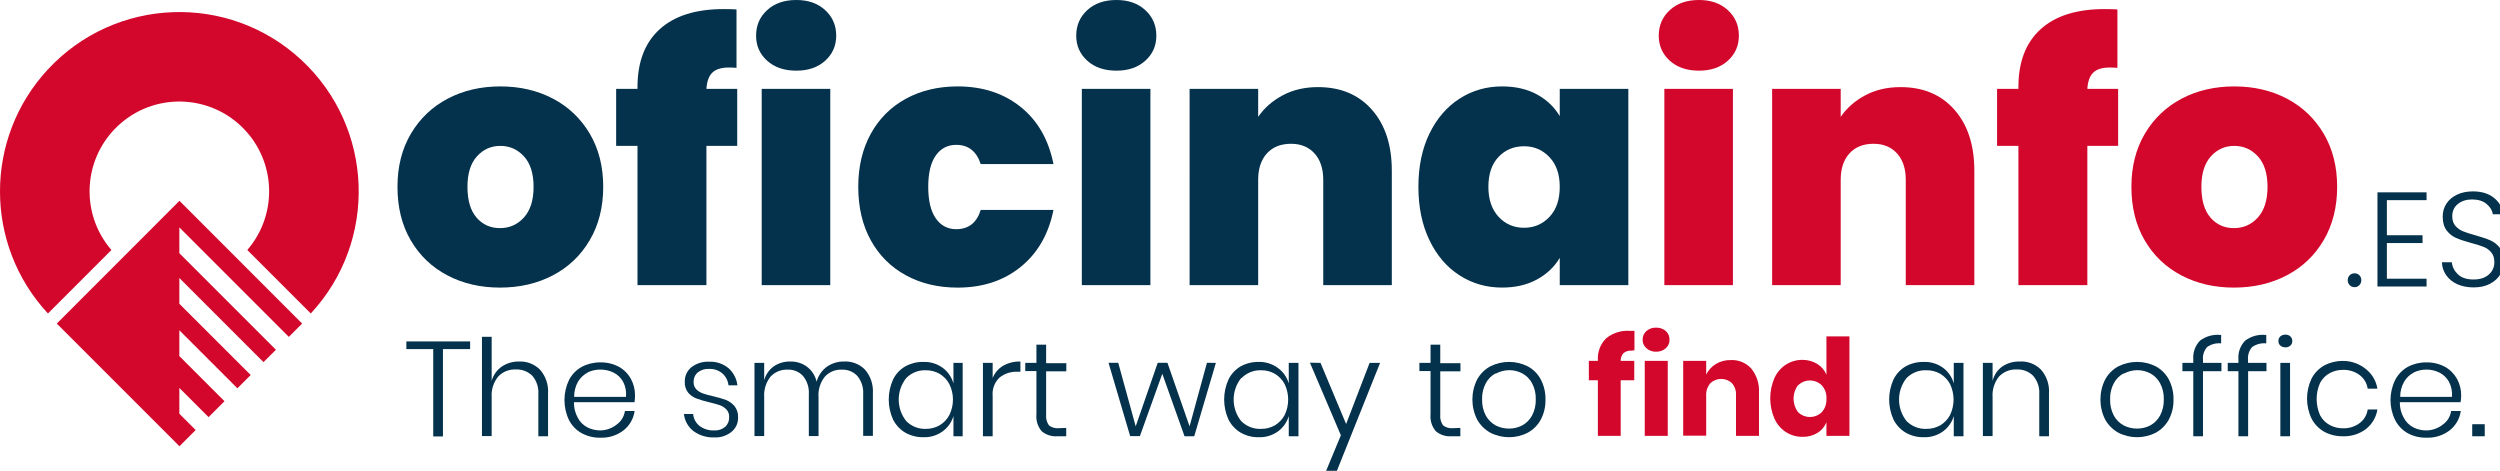 <?xml version="1.0" encoding="UTF-8"?>
<svg id="Layer_1" xmlns="http://www.w3.org/2000/svg" version="1.1" viewBox="0 0 257.592 48.51">
  <!-- Generator: Adobe Illustrator 29.6.1, SVG Export Plug-In . SVG Version: 2.1.1 Build 9)  -->
  <defs>
    <style>
      .st0 {
        fill: #04314b;
      }

      .st1 {
        isolation: isolate;
      }

      .st2 {
        fill: #d3072c;
      }
    </style>
  </defs>
  <g class="st1">
    <g class="st1">
      <path class="st0" d="M46.093,28.37c-1.599-.841-2.854-2.042-3.768-3.604-.914-1.562-1.37-3.4-1.37-5.516,0-2.091.462-3.917,1.388-5.479s2.187-2.764,3.786-3.605c1.598-.841,3.407-1.262,5.425-1.262,2.019,0,3.827.421,5.426,1.262,1.598.842,2.859,2.043,3.785,3.605.925,1.562,1.388,3.389,1.388,5.479s-.463,3.924-1.388,5.497c-.926,1.575-2.193,2.782-3.803,3.623-1.611.842-3.425,1.262-5.444,1.262-2.019,0-3.827-.42-5.425-1.262ZM53.988,22.404c.661-.733.991-1.784.991-3.154s-.331-2.415-.991-3.137c-.662-.721-1.473-1.081-2.434-1.081-.961,0-1.767.36-2.416,1.081-.649.722-.973,1.767-.973,3.137,0,1.394.312,2.451.938,3.172.625.722,1.429,1.082,2.415,1.082.985,0,1.808-.366,2.47-1.1Z"/>
      <path class="st0" d="M75.959,15.032h-3.172v14.348h-7.102v-14.348h-2.199v-5.876h2.199v-.181c0-2.596.763-4.584,2.29-5.966,1.526-1.382,3.719-2.073,6.579-2.073.577,0,1.021.013,1.333.036v6.021c-.192-.024-.457-.036-.793-.036-.77,0-1.334.175-1.694.522-.36.349-.565.907-.613,1.677h3.172v5.876Z"/>
      <path class="st0" d="M79.041,6.254c-.757-.685-1.136-1.544-1.136-2.578,0-1.057.378-1.934,1.136-2.631C79.798.348,80.802-.001,82.052-.001c1.226,0,2.217.349,2.974,1.046.757.697,1.135,1.574,1.135,2.631,0,1.034-.378,1.894-1.135,2.578-.757.685-1.749,1.027-2.974,1.027-1.25,0-2.253-.343-3.01-1.027ZM85.548,9.156v20.224h-7.065V9.156h7.065Z"/>
      <path class="st0" d="M89.73,13.771c.865-1.562,2.073-2.764,3.623-3.605,1.55-.841,3.322-1.262,5.317-1.262,2.571,0,4.734.703,6.489,2.109,1.754,1.405,2.884,3.37,3.389,5.894h-7.498c-.433-1.321-1.274-1.982-2.524-1.982-.889,0-1.592.367-2.109,1.1-.517.733-.775,1.809-.775,3.227s.258,2.5.775,3.244c.517.745,1.22,1.118,2.109,1.118,1.274,0,2.115-.661,2.524-1.983h7.498c-.504,2.5-1.634,4.459-3.389,5.876-1.754,1.419-3.917,2.127-6.489,2.127-1.995,0-3.768-.42-5.317-1.262-1.55-.841-2.758-2.042-3.623-3.604s-1.298-3.4-1.298-5.516c0-2.091.433-3.917,1.298-5.479Z"/>
      <path class="st0" d="M112.027,6.254c-.757-.685-1.136-1.544-1.136-2.578,0-1.057.378-1.934,1.136-2.631C112.784.348,113.787-.001,115.037-.001c1.226,0,2.217.349,2.974,1.046.757.697,1.135,1.574,1.135,2.631,0,1.034-.378,1.894-1.135,2.578-.757.685-1.749,1.027-2.974,1.027-1.25,0-2.253-.343-3.01-1.027ZM118.534,9.156v20.224h-7.065V9.156h7.065Z"/>
      <path class="st0" d="M141.353,11.301c1.37,1.55,2.055,3.647,2.055,6.291v11.788h-7.065v-10.851c0-1.154-.301-2.061-.901-2.723-.601-.66-1.406-.991-2.416-.991-1.058,0-1.887.331-2.487.991-.601.662-.901,1.568-.901,2.723v10.851h-7.065V9.156h7.065v2.884c.625-.913,1.466-1.652,2.523-2.217s2.271-.848,3.641-.848c2.331,0,4.182.775,5.551,2.325Z"/>
      <path class="st0" d="M147.284,13.771c.757-1.562,1.79-2.764,3.1-3.605,1.31-.841,2.77-1.262,4.38-1.262,1.394,0,2.596.276,3.605.829,1.01.554,1.79,1.298,2.343,2.235v-2.812h7.066v20.224h-7.066v-2.812c-.553.937-1.34,1.683-2.36,2.234-1.022.554-2.218.829-3.588.829-1.61,0-3.07-.42-4.38-1.262-1.31-.841-2.343-2.048-3.1-3.623-.758-1.573-1.136-3.406-1.136-5.497s.378-3.917,1.136-5.479ZM159.648,16.186c-.709-.744-1.58-1.117-2.613-1.117-1.058,0-1.935.366-2.632,1.1s-1.045,1.761-1.045,3.082c0,1.298.348,2.325,1.045,3.082s1.574,1.136,2.632,1.136c1.033,0,1.904-.372,2.613-1.117s1.063-1.778,1.063-3.101c0-1.298-.354-2.319-1.063-3.064Z"/>
    </g>
    <g class="st1">
      <path class="st2" d="M172.048,6.254c-.758-.685-1.136-1.544-1.136-2.578,0-1.057.378-1.934,1.136-2.631C172.805.348,173.808-.001,175.058-.001c1.226,0,2.217.349,2.975,1.046.757.697,1.135,1.574,1.135,2.631,0,1.034-.378,1.894-1.135,2.578-.758.685-1.749,1.027-2.975,1.027-1.25,0-2.253-.343-3.01-1.027ZM178.555,9.156v20.224h-7.065V9.156h7.065Z"/>
      <path class="st2" d="M201.374,11.301c1.37,1.55,2.055,3.647,2.055,6.291v11.788h-7.065v-10.851c0-1.154-.301-2.061-.901-2.723-.601-.66-1.405-.991-2.415-.991-1.058,0-1.887.331-2.487.991-.602.662-.901,1.568-.901,2.723v10.851h-7.065V9.156h7.065v2.884c.625-.913,1.466-1.652,2.523-2.217s2.271-.848,3.641-.848c2.331,0,4.183.775,5.552,2.325Z"/>
      <path class="st2" d="M218.245,15.032h-3.172v14.348h-7.103v-14.348h-2.198v-5.876h2.198v-.181c0-2.596.763-4.584,2.29-5.966,1.525-1.382,3.719-2.073,6.579-2.073.576,0,1.021.013,1.333.036v6.021c-.192-.024-.456-.036-.793-.036-.77,0-1.334.175-1.694.522-.36.349-.564.907-.612,1.677h3.172v5.876Z"/>
      <path class="st2" d="M224.752,28.37c-1.599-.841-2.854-2.042-3.768-3.604-.914-1.562-1.37-3.4-1.37-5.516,0-2.091.463-3.917,1.388-5.479.926-1.562,2.188-2.764,3.786-3.605,1.598-.841,3.406-1.262,5.425-1.262,2.02,0,3.827.421,5.426,1.262,1.598.842,2.859,2.043,3.785,3.605.925,1.562,1.388,3.389,1.388,5.479s-.463,3.924-1.388,5.497c-.926,1.575-2.193,2.782-3.803,3.623-1.611.842-3.425,1.262-5.444,1.262-2.019,0-3.827-.42-5.425-1.262ZM232.647,22.404c.661-.733.991-1.784.991-3.154s-.33-2.415-.991-3.137c-.661-.721-1.473-1.081-2.434-1.081s-1.767.36-2.415,1.081c-.649.722-.974,1.767-.974,3.137,0,1.394.312,2.451.938,3.172.625.722,1.43,1.082,2.415,1.082s1.809-.366,2.47-1.1Z"/>
    </g>
  </g>
  <path class="st2" d="M168.13,36.13c-.305-.028-.609.061-.85.25-.195.22-.298.506-.29.8h1.4v2h-1.4v5.73h-2.35v-5.73h-.93v-2h.93v-.08c-.052-.829.253-1.641.84-2.23.681-.561,1.55-.84,2.43-.78h.5v2l-.28.04Z"/>
  <path class="st2" d="M169.64,34.11c.276-.241.634-.367,1-.35.366-.014.723.111,1,.35.253.226.392.552.38.89.012.335-.128.658-.38.88-.276.242-.633.371-1,.36-.367.013-.725-.116-1-.36-.255-.221-.398-.543-.39-.88-.008-.34.135-.666.39-.89ZM171.84,37.18v7.73h-2.37v-7.73h2.37Z"/>
  <path class="st2" d="M180.45,37.98c.556.688.837,1.557.79,2.44v4.49h-2.37v-4.21c.026-.441-.121-.875-.41-1.21-.623-.598-1.607-.598-2.23,0-.308.36-.462.827-.43,1.3v4.1h-2.37v-7.71h2.37v1.41c.224-.45.571-.828,1-1.09.469-.276,1.006-.414,1.55-.4.797-.036,1.567.287,2.1.88Z"/>
  <path class="st2" d="M187.26,37.51c.419.259.745.644.93,1.1v-3.95h2.37v10.25h-2.37v-1.4c-.185.456-.511.841-.93,1.1-.459.274-.986.412-1.52.4-.605.01-1.199-.157-1.71-.48-.521-.336-.934-.815-1.19-1.38-.587-1.346-.587-2.874,0-4.22.259-.56.672-1.035,1.19-1.37.511-.323,1.105-.49,1.71-.48.537-.003,1.064.146,1.52.43ZM185.26,39.69c-.612.822-.612,1.948,0,2.77.682.674,1.778.674,2.46,0,.329-.378.498-.869.47-1.37.033-.504-.136-1.001-.47-1.38-.682-.674-1.778-.674-2.46,0v-.02Z"/>
  <path class="st0" d="M48.44,35.18v.79h-2.8v9h-1v-9h-2.77v-.79h6.57Z"/>
  <path class="st0" d="M55.64,38.09c.594.676.893,1.562.83,2.46v4.4h-1v-4.33c.05-.69-.172-1.372-.62-1.9-.454-.447-1.074-.683-1.71-.65-.676-.032-1.332.231-1.8.72-.491.601-.734,1.366-.68,2.14v4h-1v-10.23h1v4.54c.169-.602.544-1.126,1.06-1.48.515-.342,1.122-.52,1.74-.51.813-.043,1.606.262,2.18.84Z"/>
  <path class="st0" d="M63.56,43.73c.451-.33.75-.827.83-1.38h1c-.11.79-.522,1.507-1.15,2-.683.518-1.524.783-2.38.75-.669.014-1.33-.145-1.92-.46-.561-.31-1.017-.78-1.31-1.35-.627-1.309-.627-2.831,0-4.14.293-.57.749-1.04,1.31-1.35.592-.311,1.252-.47,1.92-.46.669-.014,1.33.145,1.92.46.52.291.947.725,1.23,1.25.281.518.426,1.1.42,1.69-0.0.234-.017.468-.05.7h-6.24c-.015.559.12,1.111.39,1.6.221.429.571.779,1,1,.411.203.862.309,1.32.31.623-.01,1.225-.228,1.71-.62ZM60.56,38.38c-.413.216-.759.541-1,.94-.269.479-.407,1.021-.4,1.57h5.34c.056-.538-.048-1.081-.3-1.56-.227-.412-.577-.744-1-.95-.414-.201-.87-.303-1.33-.3-.464-.005-.923.098-1.34.3h.03Z"/>
  <path class="st0" d="M75.07,37.94c.508.456.832,1.082.91,1.76h-.92c-.047-.465-.264-.896-.61-1.21-.386-.331-.883-.502-1.39-.48-.423-.028-.84.104-1.17.37-.287.25-.442.62-.42,1-.012.27.085.533.27.73.19.187.419.331.67.42.353.123.714.224,1.08.3.455.101.902.232,1.34.39.332.14.626.356.86.63.255.335.382.75.36,1.17.017.567-.231,1.11-.67,1.47-.501.407-1.135.613-1.78.58-.761.03-1.511-.195-2.13-.64-.563-.427-.925-1.067-1-1.77h.95c.042.478.277.918.65,1.22.439.331.981.497,1.53.47.412.025.817-.112,1.13-.38.275-.257.422-.624.4-1,.018-.287-.084-.569-.28-.78-.19-.197-.423-.348-.68-.44-.28-.09-.65-.2-1.12-.31-.445-.101-.882-.231-1.31-.39-.326-.127-.614-.333-.84-.6-.243-.317-.364-.711-.34-1.11-.022-.579.23-1.135.68-1.5.525-.405,1.178-.607,1.84-.57.723-.03,1.432.208,1.99.67Z"/>
  <path class="st0" d="M89.13,38.09c.573.671.863,1.539.81,2.42v4.4h-1v-4.29c.046-.675-.165-1.343-.59-1.87-.414-.451-1.009-.693-1.62-.66-.658-.03-1.296.234-1.74.72-.479.598-.712,1.356-.65,2.12v4h-1v-4.31c.046-.675-.165-1.343-.59-1.87-.408-.454-1.001-.697-1.61-.66-.661-.028-1.3.236-1.75.72-.471.602-.703,1.357-.65,2.12v4h-1v-7.54h1v1.8c.15-.587.504-1.101,1-1.45.496-.333,1.083-.504,1.68-.49.616-.018,1.221.168,1.72.53.508.381.862.931,1,1.55.17-.623.547-1.17,1.07-1.55.508-.351,1.113-.536,1.73-.53.817-.051,1.617.255,2.19.84Z"/>
  <path class="st0" d="M97.12,37.89c.545.399.94.969,1.12,1.62v-2.12h.95v7.56h-.95v-2.08c-.188.636-.582,1.192-1.12,1.58-.58.419-1.285.63-2,.6-.644.007-1.278-.155-1.84-.47-.54-.32-.977-.789-1.26-1.35-.595-1.312-.595-2.818,0-4.13.277-.565.715-1.035,1.26-1.35.563-.311,1.197-.47,1.84-.46.715-.03,1.42.181,2,.6ZM93.37,38.96c-1.025,1.295-1.025,3.125,0,4.42.523.539,1.249.833,2,.81.508.009,1.009-.118,1.45-.37.424-.255.77-.622,1-1.06.494-1.003.494-2.177,0-3.18-.23-.438-.576-.805-1-1.06-.441-.252-.942-.38-1.45-.37-.751-.023-1.477.271-2.0.81h0Z"/>
  <path class="st0" d="M103.35,37.69c.546-.307,1.164-.459,1.79-.44v1.05h-.32c-.657-.023-1.301.186-1.82.59-.523.495-.788,1.203-.72,1.92v4.14h-1v-7.56h1v1.56c.209-.526.585-.968,1.07-1.26Z"/>
  <path class="st0" d="M109.86,44.09v.86h-.9c-.591.048-1.176-.139-1.63-.52-.409-.486-.604-1.118-.54-1.75v-4.45h-1.15v-.84h1.15v-1.88h1v1.91h2.08v.84h-2.08v4.46c-.041.393.062.787.29,1.11.284.221.642.324,1,.29l.78-.03Z"/>
  <path class="st0" d="M125.28,37.39l-2.23,7.56h-1l-2.29-6.44-2.31,6.43h-1l-2.23-7.56h1l1.8,6.55,2.27-6.55h1l2.28,6.55,1.79-6.55.92.01Z"/>
  <path class="st0" d="M131.64,37.89c.556.394.962.965,1.15,1.62v-2.12h1v7.56h-1v-2.08c-.186.635-.576,1.19-1.11,1.58-.581.417-1.285.628-2,.6-.644.01-1.279-.152-1.84-.47-.54-.32-.978-.789-1.26-1.35-.595-1.312-.595-2.818,0-4.13.276-.562.711-1.032,1.25-1.35.566-.311,1.204-.469,1.85-.46.701-.02,1.39.191,1.96.6ZM127.88,38.96c-1.025,1.295-1.025,3.125,0,4.42.538.548,1.283.843,2.05.81.505.01,1.003-.118,1.44-.37.423-.257.768-.623,1-1.06.48-1.006.48-2.174,0-3.18-.232-.437-.577-.803-1-1.06-.438-.252-.935-.38-1.44-.37-.753-.021-1.482.272-2.01.81h-.04Z"/>
  <path class="st0" d="M136.06,37.39l2.64,6.3,2.42-6.3h1.08l-4.45,11.12h-1.11l1.52-3.66-3.19-7.48,1.09.02Z"/>
  <path class="st0" d="M150.47,44.09v.86h-.9c-.591.048-1.176-.139-1.63-.52-.409-.486-.604-1.118-.54-1.75v-4.45h-1.15v-.84h1.15v-1.88h1v1.91h2.08v.84h-2.08v4.46c-.041.393.062.787.29,1.11.285.219.642.322,1,.29l.78-.03Z"/>
  <path class="st0" d="M157.42,37.75c.57.308,1.036.778,1.34,1.35.331.639.497,1.351.48,2.07.018.716-.147,1.425-.48,2.06-.307.57-.772,1.039-1.34,1.35-1.214.626-2.656.626-3.87,0-.566-.316-1.034-.784-1.35-1.35-.653-1.299-.653-2.831,0-4.13.31-.571.779-1.04,1.35-1.35,1.217-.613,2.653-.613,3.87,0ZM154.1,38.47c-.423.23-.77.577-1,1-.276.516-.411,1.095-.39,1.68-.018.584.116,1.163.39,1.68.232.421.579.768,1,1,.43.22.907.334,1.39.33.474.003.941-.11,1.36-.33.421-.232.768-.579,1-1,.274-.517.408-1.096.39-1.68.021-.585-.114-1.164-.39-1.68-.23-.423-.577-.77-1-1-.419-.22-.886-.333-1.36-.33-.486.009-.964.136-1.39.37v-.04Z"/>
  <path class="st0" d="M200.2,37.89c.541.4.932.971,1.11,1.62v-2.12h1v7.56h-1v-2.08c-.186.635-.576,1.19-1.11,1.58-.581.417-1.285.628-2,.6-.644.01-1.279-.152-1.84-.47-.54-.32-.978-.789-1.26-1.35-.595-1.312-.595-2.818,0-4.13.276-.562.711-1.032,1.25-1.35.566-.311,1.204-.469,1.85-.46.715-.028,1.419.183,2.0.6ZM196.44,38.96c-1.025,1.295-1.025,3.125,0,4.42.538.548,1.283.843,2.05.81.505.008,1.002-.12,1.44-.37.423-.257.768-.623,1-1.06.48-1.006.48-2.174,0-3.18-.232-.437-.577-.803-1-1.06-.438-.25-.935-.378-1.44-.37-.767-.033-1.512.262-2.05.81Z"/>
  <path class="st0" d="M210.3,38.09c.59.678.886,1.563.82,2.46v4.4h-1v-4.33c.048-.691-.179-1.374-.63-1.9-.449-.447-1.067-.684-1.7-.65-.679-.032-1.338.231-1.81.72-.487.602-.727,1.367-.67,2.14v4h-1v-7.54h1v1.85c.149-.596.503-1.12,1-1.48.518-.343,1.128-.521,1.75-.51.834-.061,1.652.246,2.24.84Z"/>
  <path class="st0" d="M222.13,37.75c.568.311,1.033.78,1.34,1.35.331.639.497,1.351.48,2.07.018.716-.147,1.425-.48,2.06-.31.568-.774,1.036-1.34,1.35-1.214.626-2.656.626-3.87,0-.566-.316-1.034-.784-1.35-1.35-.653-1.299-.653-2.831,0-4.13.31-.571.779-1.04,1.35-1.35,1.217-.613,2.653-.613,3.87,0ZM218.81,38.47c-.423.23-.77.577-1,1-.276.516-.411,1.095-.39,1.68-.018.584.116,1.163.39,1.68.232.421.579.768,1,1,.43.22.907.334,1.39.33.474.003.941-.11,1.36-.33.421-.232.768-.579,1-1,.274-.517.408-1.096.39-1.68.021-.585-.114-1.164-.39-1.68-.23-.423-.577-.77-1-1-.419-.22-.886-.333-1.36-.33-.486.009-.964.136-1.39.37l-0-.04Z"/>
  <path class="st0" d="M227.41,35.76c-.317.363-.469.841-.42,1.32v.31h1.9v.86h-1.9v6.7h-1v-6.7h-1.12v-.86h1.12v-.38c-.053-.706.198-1.401.69-1.91.624-.47,1.406-.678,2.18-.58v.86c-.513-.054-1.029.081-1.45.38Z"/>
  <path class="st0" d="M232.05,35.76c-.317.363-.469.841-.42,1.32v.31h1.9v.86h-1.89v6.7h-1v-6.7h-1.1v-.86h1.1v-.38c-.053-.706.198-1.401.69-1.91.624-.47,1.406-.678,2.18-.58v.86c-.517-.055-1.036.08-1.46.38Z"/>
  <path class="st0" d="M234.96,34.66c.145-.122.33-.186.52-.18.187-.01.37.055.51.18.133.124.206.299.2.48.007.179-.067.351-.2.47-.14.125-.323.19-.51.18-.19.006-.375-.058-.52-.18-.133-.119-.207-.291-.2-.47-.006-.181.067-.356.2-.48ZM235.96,37.39v7.56h-1v-7.56l1,0Z"/>
  <path class="st0" d="M243.8,38.05c.622.499,1.036,1.212,1.16,2h-1c-.083-.568-.389-1.079-.85-1.42-.493-.358-1.091-.541-1.7-.52-.471-.005-.935.109-1.35.33-.425.227-.773.575-1,1-.48,1.069-.48,2.291,0,3.36.227.425.575.773,1,1,.415.221.879.335,1.35.33.609.021,1.207-.162,1.7-.52.464-.339.771-.851.85-1.42h1c-.122.789-.536,1.502-1.16,2-.683.525-1.529.794-2.39.76-.669.014-1.33-.145-1.92-.46-.559-.312-1.014-.782-1.31-1.35-.627-1.309-.627-2.831,0-4.14.296-.568.751-1.038,1.31-1.35.592-.311,1.252-.47,1.92-.46.873-.006,1.721.299,2.39.86Z"/>
  <path class="st0" d="M251.72,43.73c.458-.323.759-.824.83-1.38h1c-.11.79-.522,1.507-1.15,2-.686.518-1.531.783-2.39.75-.669.014-1.33-.145-1.92-.46-.556-.313-1.008-.782-1.3-1.35-.641-1.306-.641-2.834,0-4.14.292-.568.744-1.037,1.3-1.35.592-.311,1.252-.47,1.92-.46.669-.014,1.33.145,1.92.46.521.294.95.727,1.24,1.25.281.518.426,1.1.42,1.69.002.235-.018.469-.06.7h-6.26c-.012.56.126,1.112.4,1.6.221.429.571.779,1,1,.406.204.855.31,1.31.31.634 0,1.249-.219,1.74-.62ZM248.72,38.38c-.417.21-.764.537-1,.94-.273.478-.414,1.02-.41,1.57h5.33c.053-.539-.055-1.082-.31-1.56-.227-.412-.577-.744-1-.95-.414-.201-.87-.303-1.33-.3-.45.001-.895.104-1.3.3h.02Z"/>
  <path class="st0" d="M256.02,43.71v1.24h-1.29v-1.24h1.29Z"/>
  <g class="st1">
    <path class="st0" d="M242.104,29.381c-.134-.139-.201-.31-.201-.513s.067-.372.201-.506.303-.201.506-.201c.194,0,.358.067.492.201s.201.303.201.506-.067.374-.201.513-.298.208-.492.208c-.203,0-.372-.069-.506-.208Z"/>
    <path class="st0" d="M245.936,20.621v3.618h3.673v.804h-3.673v3.673h4.089v.804h-5.059v-9.702h5.059v.804h-4.089Z"/>
    <path class="st0" d="M253.192,29.284c-.485-.222-.866-.531-1.144-.929s-.426-.841-.443-1.331h1.025c.046.472.254.885.623,1.241.37.355.91.533,1.622.533.656,0,1.176-.169,1.56-.506.383-.337.575-.765.575-1.282,0-.416-.106-.75-.319-1.005-.213-.254-.476-.443-.79-.568-.314-.124-.748-.261-1.303-.408-.646-.176-1.159-.347-1.538-.514-.379-.166-.702-.425-.971-.775-.268-.352-.401-.827-.401-1.428,0-.499.129-.944.388-1.338.259-.393.624-.699,1.095-.922.472-.222,1.012-.332,1.622-.332.896,0,1.619.22,2.169.658s.866,1.005.949,1.698h-1.053c-.065-.397-.282-.751-.652-1.061-.369-.31-.868-.465-1.496-.465-.582,0-1.067.155-1.456.465-.388.31-.582.732-.582,1.268,0,.407.106.735.319.984.212.25.478.439.797.568.318.13.75.269,1.296.416.628.176,1.137.349,1.524.52s.716.432.984.783c.268.352.401.822.401,1.414,0,.452-.12.882-.36,1.288-.24.407-.596.735-1.066.984-.472.25-1.035.374-1.691.374-.638,0-1.199-.11-1.684-.332Z"/>
  </g>
  <polygon class="st2" points="18.48 42.63 18.48 39.97 21.49 42.98 23.13 41.34 18.48 36.69 18.48 34.03 24.46 40.01 25.83 38.64 18.48 31.3 18.48 28.64 27.15 37.31 28.43 36.04 18.48 26.09 18.48 23.43 29.76 34.71 31.13 33.34 18.49 20.69 5.85 33.34 18.49 45.98 20.16 44.31 18.48 42.63"/>
  <path class="st2" d="M11.48,25.76c-3.339-3.866-2.913-9.707.953-13.047,3.866-3.34,9.707-2.913,13.047.953,3,3.473,3,8.62,0,12.093l6.54,6.54c6.946-7.478,6.515-19.171-.963-26.117S11.886-.332,4.94,7.146c-6.587,7.091-6.587,18.063,0,25.154l6.54-6.54Z"/>
</svg>